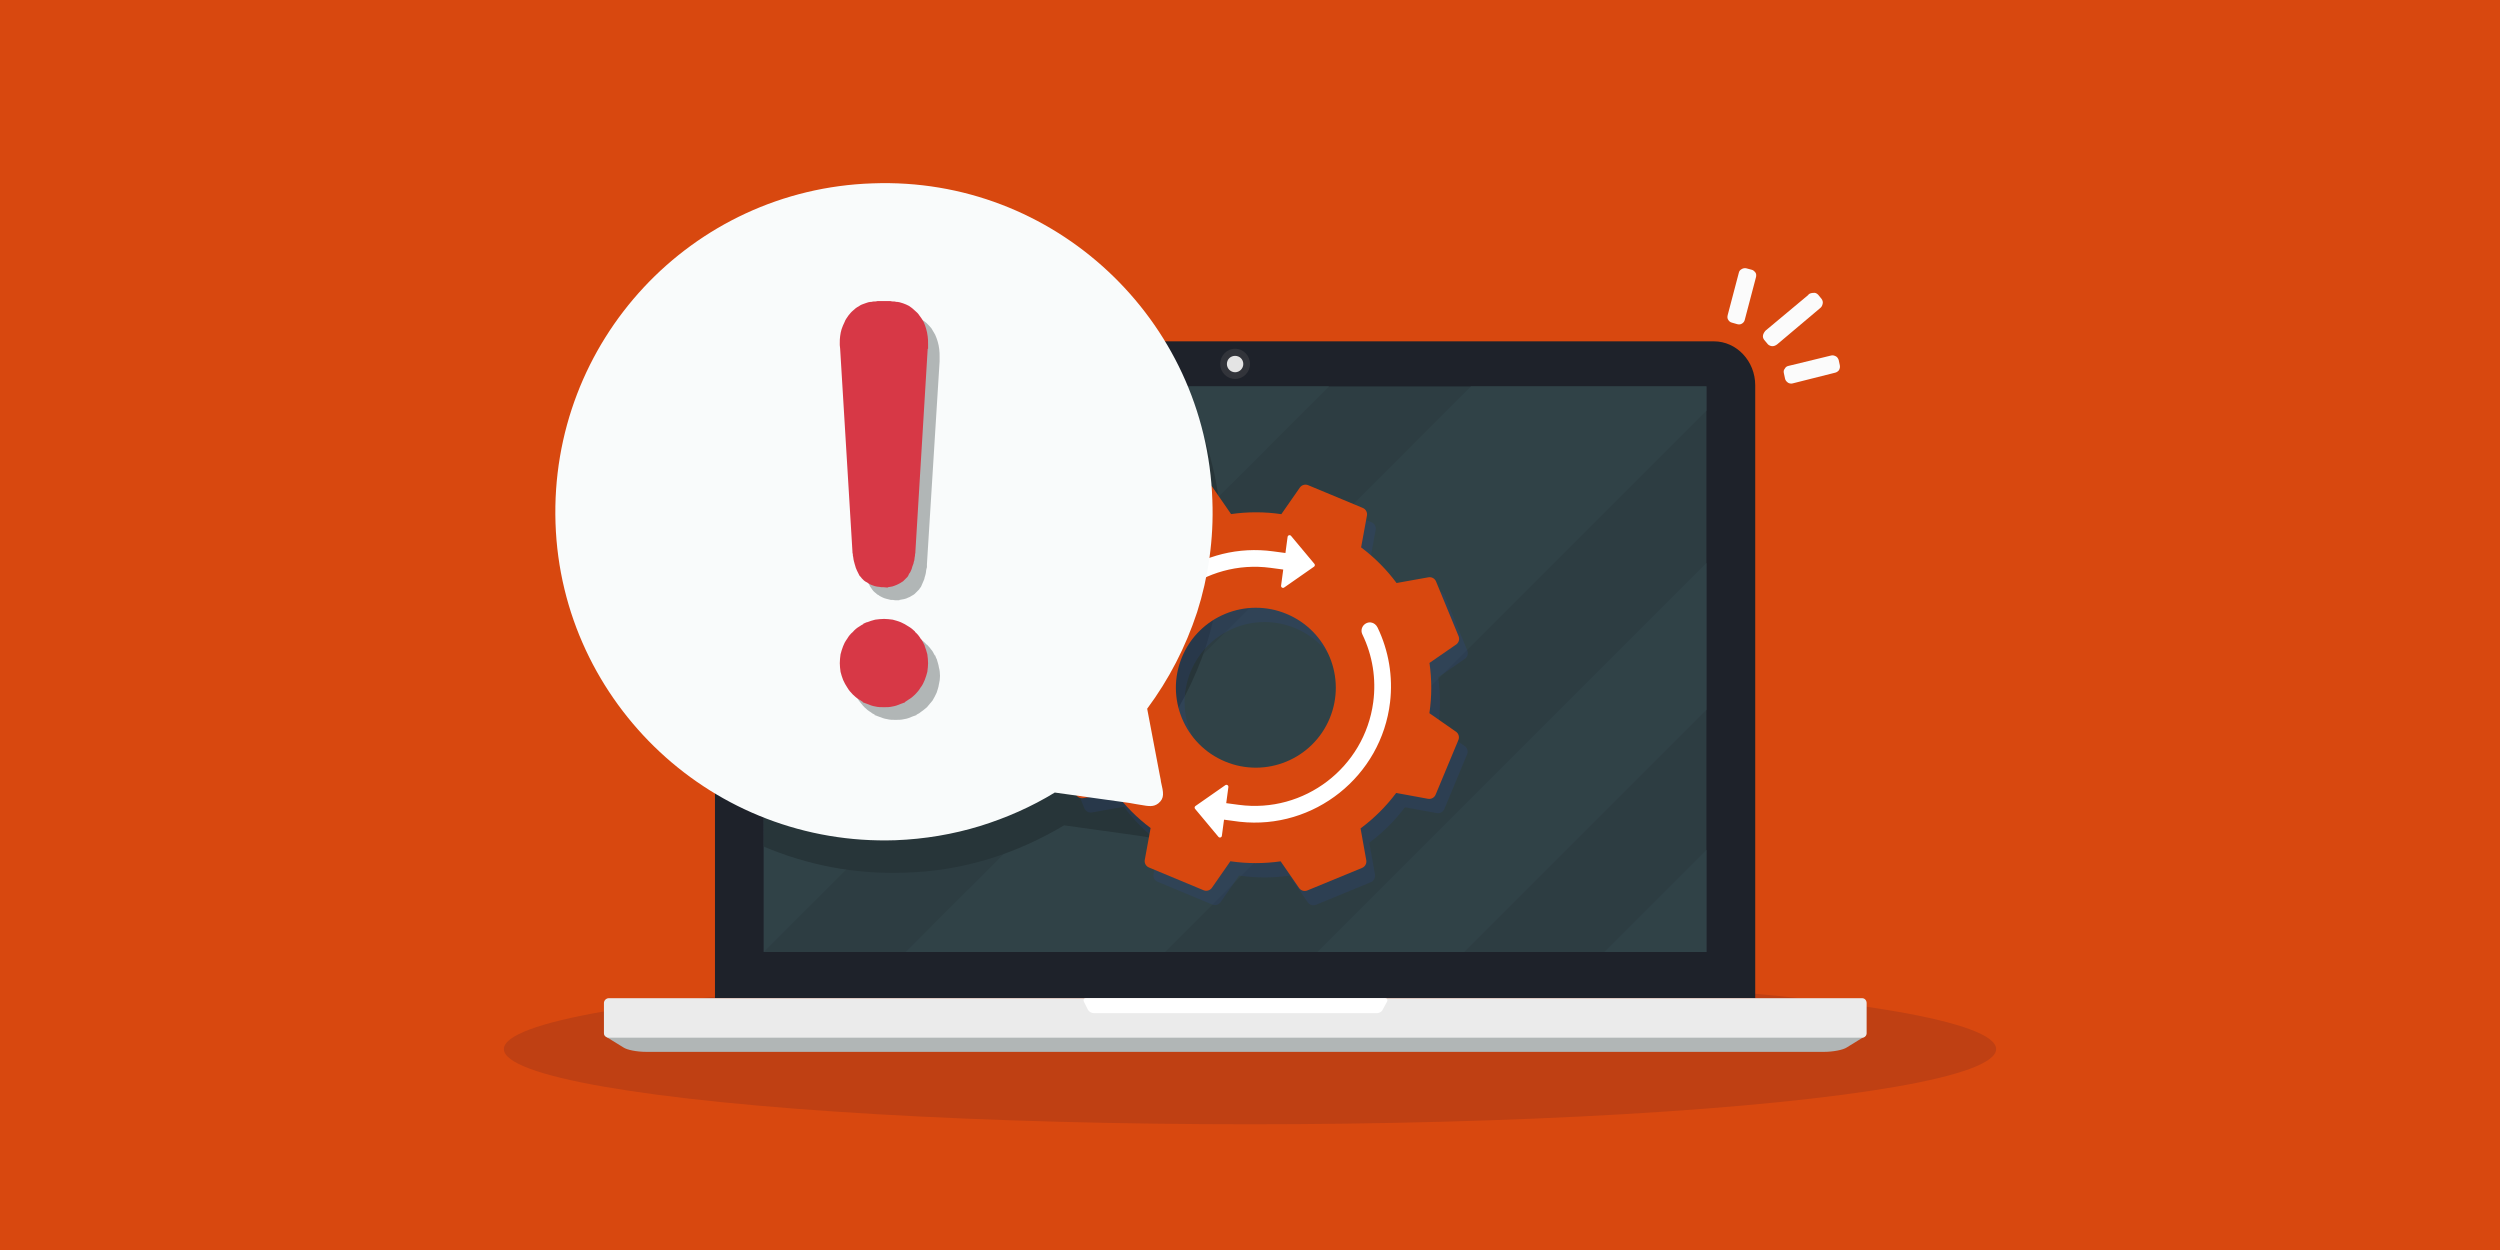 <?xml version="1.0" encoding="UTF-8"?><svg xmlns="http://www.w3.org/2000/svg" viewBox="0 0 348.309 174.155"><defs><style>.b{fill:#2d3d42;}.c{fill:#273539;}.d{fill:#f9fbfb;}.e{fill:#304247;}.f{fill:#e4e4e4;}.g{fill:#ebebeb;}.h{stroke:#fff;stroke-linecap:round;stroke-linejoin:round;stroke-width:.546px;}.h,.i{fill:#fff;}.j{fill:#1e222a;}.k{isolation:isolate;}.l{fill:#d8480f;}.m{fill:#bf4013;}.n{fill:#32343a;}.o{fill:#b1b6b6;}.p{fill:#3449a1;mix-blend-mode:multiply;opacity:.17;}.q{fill:#fbfbfb;}.r{fill:#d73846;}</style></defs><g class="k"><g id="a"><rect class="l" y="0" width="348.309" height="174.155"/><ellipse class="m" cx="174.155" cy="146.16" rx="103.954" ry="10.48"/><path class="j" d="M105.374,47.556h133.409c3.167,0,5.762,2.751,5.762,6.125v85.392H99.612V53.681c0-3.374,2.595-6.125,5.762-6.125Z"/><polygon class="b" points="106.412 53.837 237.744 53.837 237.744 132.636 106.412 132.636 106.412 53.837"/><path class="e" d="M106.412,53.837h18.636l-18.636,18.688v-18.688ZM144.618,53.837h40.542l-78.747,78.799v-40.594l38.206-38.206ZM204.937,53.837h32.807v3.374l-75.425,75.425h-36.129l78.747-78.799ZM237.744,78.442v20.453l-33.742,33.742h-20.453l54.194-54.194ZM237.744,118.413v14.223h-14.223l14.223-14.223Z"/><path class="n" d="M172.078,48.594c1.142,0,2.076.934,2.076,2.128,0,1.142-.934,2.076-2.076,2.076s-2.076-.934-2.076-2.076c0-1.194.934-2.128,2.076-2.128Z"/><path class="f" d="M172.078,49.58c.623,0,1.142.467,1.142,1.142,0,.623-.519,1.142-1.142,1.142s-1.142-.519-1.142-1.142c0-.675.519-1.142,1.142-1.142Z"/><path class="o" d="M85.596,143.797h172.912c1.246,0,1.765.26,1.246.623l-2.44,1.505c-.519.363-1.973.623-3.167.623H90.009c-1.246,0-2.647-.26-3.167-.623l-2.44-1.505c-.519-.363,0-.623,1.194-.623Z"/><path class="g" d="M84.818,144.576h174.625c.363,0,.623-.311.623-.623v-4.205c0-.363-.26-.675-.623-.675H84.818c-.363,0-.675.311-.675.675v4.205c0,.311.311.623.675.623Z"/><path class="i" d="M151.314,139.073h41.632c.311,0,.415.208.311.467l-.623,1.142c-.104.26-.467.467-.727.467h-39.555c-.311,0-.623-.208-.779-.467l-.571-1.142c-.104-.26,0-.467.311-.467Z"/><path class="c" d="M106.412,53.837h58.243c3.322,6.074,5.295,13.029,5.554,20.401.208,5.45-.571,10.694-2.128,15.625-1.609,4.88-3.945,9.396-6.956,13.445l1.765,9.292c.104.467.156.675.156.831.363,1.609.519,2.336-.363,3.011h0c-.675.571-1.298.467-2.492.26-.415-.104-.882-.156-1.505-.26l-10.434-1.454c-3.218,1.921-6.748,3.53-10.434,4.672-3.737,1.142-7.683,1.817-11.784,1.921-6.956.26-13.652-1.09-19.622-3.634V53.837Z"/><path class="q" d="M256.328,50.878l-.156-.727c-.104-.26-.208-.415-.415-.519s-.415-.156-.623-.104l-5.97,1.454c-.26.052-.415.208-.519.415-.156.156-.156.415-.104.623l.156.727h0c.052.26.208.415.415.571.156.104.415.156.623.104h0l5.97-1.505c.208-.052.415-.208.519-.363.104-.208.156-.415.104-.675Z"/><path class="q" d="M253.785,41.638l-.467-.571h0c-.208-.208-.415-.311-.675-.26-.208,0-.467.052-.675.208h0v.052l-5.97,4.983c-.156.156-.311.415-.363.623-.052.26,0,.467.156.675l.519.623c.156.156.415.26.623.26.26,0,.467-.104.675-.26l5.97-5.035h0c.208-.156.311-.363.363-.623.052-.208,0-.467-.156-.675h0Z"/><path class="q" d="M241.326,44.96l.727.208c.208.052.467.052.675-.104.156-.104.311-.26.363-.519l1.557-5.918h0c.052-.208.052-.467-.052-.623-.156-.208-.311-.363-.519-.415h0l-.779-.208c-.208-.052-.467,0-.623.104-.208.104-.363.26-.415.519l-1.557,5.918c-.052.26-.052.467.104.675.104.156.26.311.519.363Z"/><path class="p" d="M204.064,103.935l-3.699-2.574c.347-2.352.341-4.708.011-7.003l3.712-2.562c.373-.258.516-.741.344-1.16l-3.142-7.627c-.173-.419-.615-.661-1.061-.582l-4.439.796c-1.382-1.861-3.037-3.538-4.94-4.963l.813-4.433c.082-.446-.159-.889-.577-1.063l-7.614-3.171c-.419-.174-.902-.033-1.161.339l-2.574,3.699c-2.352-.347-4.708-.341-7.003-.011l-2.562-3.712c-.258-.373-.741-.516-1.16-.344l-7.627,3.142c-.419.173-.661.615-.581,1.061l.796,4.439c-1.861,1.382-3.538,3.037-4.963,4.94l-4.433-.813c-.446-.082-.889.159-1.063.577l-3.171,7.614c-.174.419-.033.902.339,1.161l3.699,2.574c-.347,2.352-.341,4.708-.011,7.003l-3.712,2.562c-.373.258-.516.741-.344,1.16l3.142,7.627c.173.419.615.661,1.061.582l4.439-.796c1.382,1.861,3.037,3.538,4.94,4.963l-.813,4.433c-.082.446.159.889.577,1.063l7.614,3.171c.419.174.902.033,1.161-.339l2.574-3.699c2.352.347,4.708.341,7.003.011l2.562,3.712c.258.373.741.516,1.16.344l7.627-3.142c.419-.173.661-.615.582-1.061l-.796-4.439c1.861-1.382,3.538-3.037,4.963-4.94l4.433.813c.446.082.889-.159,1.063-.577l3.171-7.614c.174-.419.033-.902-.339-1.161ZM171.903,108.094c-5.679-2.365-8.365-8.887-6-14.566,2.365-5.679,8.887-8.365,14.566-6,5.679,2.365,8.365,8.887,6,14.566-2.365,5.679-8.887,8.365-14.566,6Z"/><path class="l" d="M202.848,101.939l-3.699-2.574c.347-2.352.341-4.708.011-7.003l3.712-2.562c.373-.258.516-.741.344-1.16l-3.142-7.627c-.173-.419-.615-.661-1.061-.582l-4.439.796c-1.382-1.861-3.037-3.538-4.94-4.963l.813-4.433c.082-.446-.159-.889-.577-1.063l-7.614-3.171c-.419-.174-.902-.033-1.161.339l-2.574,3.699c-2.352-.347-4.708-.341-7.003-.011l-2.562-3.712c-.258-.373-.741-.516-1.16-.344l-7.627,3.142c-.419.173-.661.615-.581,1.061l.796,4.439c-1.861,1.382-3.538,3.037-4.963,4.94l-4.433-.813c-.446-.082-.889.159-1.063.577l-3.171,7.614c-.174.419-.033.902.339,1.161l3.699,2.574c-.347,2.352-.341,4.708-.011,7.003l-3.712,2.562c-.373.258-.516.741-.344,1.16l3.142,7.627c.173.419.615.661,1.061.582l4.439-.796c1.382,1.861,3.037,3.538,4.94,4.963l-.813,4.433c-.082.446.159.889.577,1.063l7.614,3.171c.419.174.902.033,1.161-.339l2.574-3.699c2.352.347,4.708.341,7.003.011l2.562,3.712c.258.373.741.516,1.16.344l7.627-3.142c.419-.173.661-.615.582-1.061l-.796-4.439c1.861-1.382,3.538-3.037,4.963-4.94l4.433.813c.446.082.889-.159,1.063-.577l3.171-7.614c.174-.419.033-.902-.339-1.161ZM170.686,106.098c-5.679-2.365-8.365-8.887-6-14.566,2.365-5.679,8.887-8.365,14.566-6,5.679,2.365,8.365,8.887,6,14.566-2.365,5.679-8.887,8.365-14.566,6Z"/><path class="h" d="M172.773,114.222c-.069-.007-.137-.016-.203-.025l-.114-.015-.119-.016-1.4-.187-.636-.085-.085.636-.187,1.4-.065.485-3.252-3.895,4.16-2.904-.064.482-.187,1.399-.085.636.636.085,1.399.187c9.253,1.236,17.787-5.285,19.023-14.538.441-3.296-.093-6.618-1.542-9.606-.195-.402-.054-.888.328-1.131.187-.119.383-.165.582-.139.303.041.573.251.723.562,1.53,3.184,2.123,6.723,1.713,10.234-1.188,10.185-10.441,17.558-20.625,16.435ZM177.056,78.844l1.399.187.636.085-.085.636-.187,1.399-.064.482,4.16-2.904-3.252-3.895-.065.483-.187,1.399-.085.636-.636-.085-1.399-.187c-.294-.039-.583-.071-.858-.096-4.677-.411-9.314.958-13.057,3.854-3.743,2.896-6.233,7.041-7.011,11.671-.638,3.799-.107,7.638,1.537,11.102.109.231.315.377.578.412.21.028.418-.027.586-.156.394-.301.526-.828.32-1.282-1.305-2.881-1.773-6.063-1.353-9.204,1.236-9.253,9.77-15.775,19.023-14.538Z"/><path class="d" d="M89.697,40.029c7.994-8.565,19.259-14.068,31.873-14.483,12.666-.467,24.242,4.257,32.807,12.251s14.12,19.259,14.535,31.925c.208,5.399-.571,10.694-2.128,15.573-1.609,4.88-3.945,9.396-6.956,13.445l1.765,9.292c.104.519.156.727.156.882.363,1.557.519,2.284-.363,3.011h0c-.675.519-1.298.415-2.492.208-.415-.052-.882-.156-1.505-.26l-10.434-1.454c-3.218,1.973-6.748,3.53-10.434,4.672-3.737,1.142-7.683,1.817-11.784,1.973-12.614.415-24.242-4.309-32.807-12.303-8.565-7.994-14.12-19.259-14.535-31.873-.415-12.666,4.309-24.294,12.303-32.859Z"/><path class="o" d="M125.982,88.097c.415.104.779.208,1.142.363s.727.363,1.09.571c.311.208.623.467.882.779h.052c.26.26.519.571.779.934.104.208.208.363.311.571h.052l.156.415.052.052h0c.104.415.26.779.311,1.194.104.363.156.779.156,1.194s-.052.779-.156,1.194c-.052.415-.208.779-.311,1.142-.156.363-.363.727-.571,1.09l-.779.934h0c-.311.26-.623.519-.934.727-.156.156-.363.208-.519.311v.052l-.571.208c-.363.156-.727.311-1.142.363-.415.104-.779.104-1.194.104s-.831,0-1.194-.104c-.415-.052-.779-.208-1.194-.363l-.571-.208.052-.052c-.208-.104-.363-.156-.519-.311-.363-.208-.675-.467-.934-.727-.311-.311-.519-.623-.779-.934-.208-.363-.415-.727-.571-1.09s-.26-.727-.363-1.142c-.052-.415-.104-.779-.104-1.194s.052-.831.104-1.194c.104-.415.208-.779.363-1.194l.208-.467h.052c.104-.208.208-.415.311-.571.208-.363.467-.675.779-.934h0c.26-.311.571-.571.934-.779.156-.104.363-.208.519-.311v-.052l.467-.156.052-.052h0c.415-.156.779-.26,1.194-.363.363-.052.779-.104,1.194-.104s.779.052,1.194.104ZM120.999,81.245c-.052-.104-.104-.208-.104-.363-.052-.104-.104-.208-.156-.363,0-.104-.052-.208-.104-.363h0c0-.104-.052-.208-.104-.363,0-.156-.052-.311-.052-.415,0-.156-.052-.311-.052-.415h0c0-.104-.052-.26-.052-.363l-1.713-28.239h0l-.052-.519h0v-.052h0v-.052h0v-.156h0c0-.311.052-.675.052-.986.052-.311.156-.675.208-.986.104-.311.26-.623.415-.934.156-.363.311-.623.519-.882.208-.311.415-.519.675-.779.26-.208.519-.415.779-.571s.571-.311.882-.415.623-.208.934-.208h0c.104-.052.26-.052.363-.052h.415c.104-.052.26-.052.467-.052h.934c.156,0,.311,0,.415.052h.467c.104,0,.208,0,.363.052.311,0,.623.104.934.208s.571.208.882.415c.26.156.519.363.779.571.208.208.467.467.675.727.156.311.363.571.519.882s.26.675.363.986.156.675.208,1.038.052.727.052,1.038v.052h0v.052h0v.571h0l-1.765,28.239v.415c-.052.104-.052.26-.104.415,0,.156-.052.311-.052.415h0c-.052.156-.052.311-.104.415h0c-.052.156-.104.311-.104.415h0c-.052.156-.104.26-.156.363-.052.156-.104.26-.156.363s-.104.26-.156.363h0c-.104.104-.156.208-.26.363l-.311.311-.311.311c-.156.104-.26.208-.415.26h0c-.156.104-.311.208-.519.26h0c-.156.104-.363.156-.571.208s-.415.052-.571.104h-.052v.052h-.571c-.208-.052-.415-.052-.623-.052l-.623-.156c-.208-.052-.363-.104-.571-.208-.156-.104-.363-.156-.519-.311-.156-.052-.26-.156-.363-.26-.156-.104-.26-.208-.363-.311-.104-.156-.208-.26-.26-.363-.104-.156-.208-.26-.26-.415h0l-.156-.311Z"/><path class="r" d="M124.373,86.332c.363.104.779.208,1.142.363s.727.363,1.038.571c.363.208.675.467.934.727h0v.052c.311.26.571.571.779.934.156.156.26.363.363.571h0l.208.415v.052h0c.156.363.26.779.363,1.142.052.415.104.831.104,1.246,0,.363-.052.779-.104,1.194-.104.363-.208.779-.363,1.142s-.311.727-.571,1.038c-.208.363-.467.675-.779.986h0c-.26.26-.571.519-.934.727l-.467.311v.052l-.571.208c-.363.156-.779.311-1.142.363-.415.104-.831.104-1.194.104-.415,0-.831,0-1.246-.104-.363-.052-.779-.208-1.142-.363l-.571-.208v-.052l-.467-.311c-.363-.208-.675-.467-.934-.727-.311-.311-.571-.623-.779-.986-.208-.311-.415-.675-.571-1.038s-.26-.779-.363-1.142c-.052-.415-.104-.831-.104-1.194,0-.415.052-.831.104-1.246.104-.363.208-.779.363-1.142l.208-.467h0c.104-.208.26-.415.363-.571.208-.363.467-.675.779-.934h0c.26-.311.571-.571.934-.779.156-.104.311-.208.519-.311v-.052l.467-.208h.052c.363-.156.779-.26,1.142-.363.415-.052.831-.104,1.246-.104.363,0,.779.052,1.194.104ZM119.39,79.48c-.052-.104-.104-.208-.156-.363-.052-.104-.052-.26-.104-.363s-.052-.208-.104-.363h0c-.052-.104-.052-.26-.104-.415,0-.104-.052-.26-.052-.363-.052-.156-.052-.311-.052-.415h0c-.052-.104-.052-.26-.052-.363l-1.713-28.239h0l-.052-.519h0v-.052h0v-.104h0v-.104h0c0-.311,0-.675.052-.986.052-.363.104-.675.208-.986s.26-.675.415-.986c.104-.311.311-.571.519-.882.208-.26.415-.519.675-.727.208-.208.467-.415.779-.571.26-.208.571-.311.882-.415.26-.104.571-.208.934-.208h0c.104-.052.208-.052.363-.052.104,0,.26,0,.415-.052h1.817c.208.052.311.052.415.052.156,0,.26,0,.363.052.363,0,.675.104.986.208.26.104.571.208.831.363.311.208.571.415.779.623.26.208.519.467.675.727.208.26.415.571.571.882s.26.623.363.986c.104.311.156.675.208,1.038s.052.675.052,1.038h0v.104h0v.571h-.052l-1.713,28.239c0,.104,0,.26-.052.415,0,.104,0,.26-.052.415,0,.156-.052.311-.052.415h0c-.052.156-.104.311-.104.415h0c-.052.156-.104.26-.156.415h0c-.052.104-.052.26-.104.363s-.104.26-.156.363-.104.208-.208.311h0c-.052.156-.104.26-.208.415l-.311.311-.311.311c-.156.104-.26.156-.415.26h0c-.156.104-.311.156-.519.26h0c-.156.052-.363.156-.571.208s-.415.052-.623.104h0v.052l-.571-.052h0c-.26,0-.467,0-.623-.052-.208,0-.415-.052-.623-.104s-.415-.156-.571-.208c-.208-.104-.363-.208-.519-.311-.156-.052-.26-.156-.415-.26l-.311-.311c-.104-.156-.208-.26-.311-.363-.052-.156-.156-.26-.208-.415h0l-.156-.311Z"/></g></g></svg>